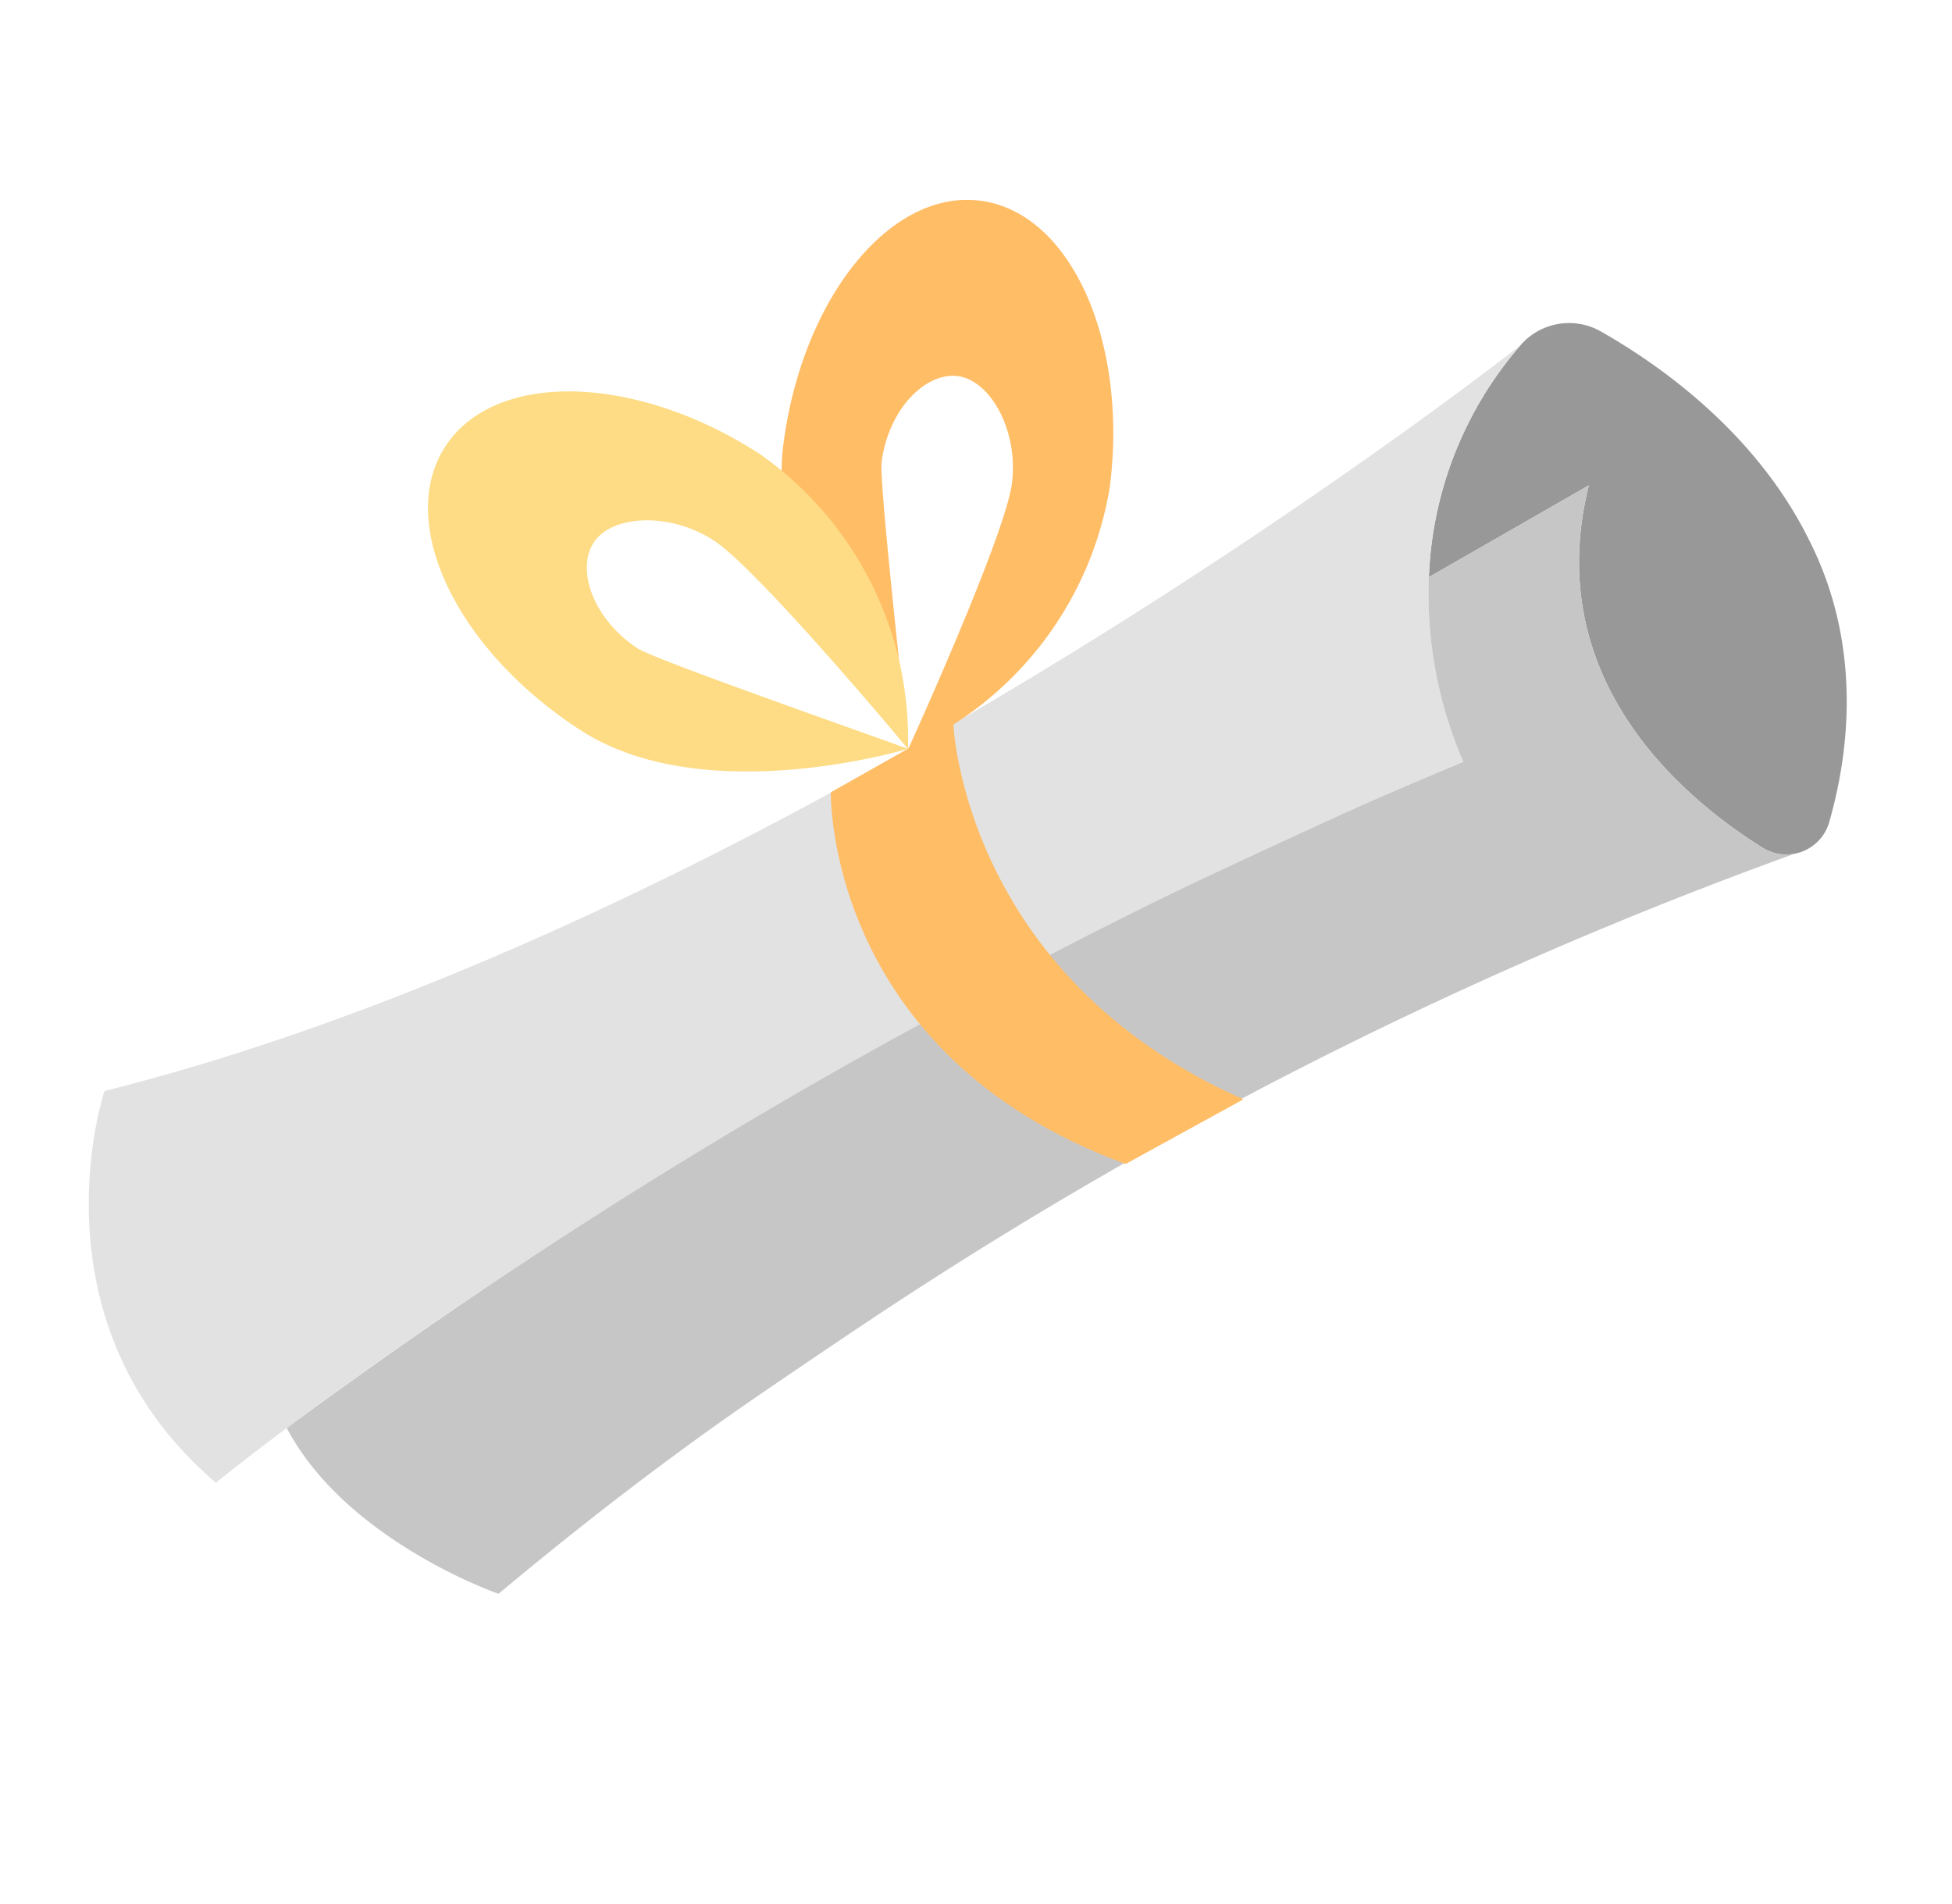 <svg xmlns="http://www.w3.org/2000/svg" width="120.332" height="117.36" viewBox="0 0 120.332 117.36"><defs><style>.a{fill:#989898;}.b{fill:#e2e2e2;}.c{fill:#c6c6c6;}.d{fill:#ffbd66;}.e{fill:#fddc85;}</style></defs><g transform="translate(-3054.431 -272.345) rotate(-72)"><path class="a" d="M22.436,8.309C17.254,3.007,10.274.895,6.3.081A3.958,3.958,0,0,0,1.842,2.4,23.109,23.109,0,0,0,.88,17.753L8.51,9.327C9.362,21.615,20,25.865,25.588,27.255a2.755,2.755,0,0,0,3.43-2.742C28.9,21.231,28.132,14,22.436,8.309Z" transform="translate(696 3082.981) rotate(90)"/><path class="b" d="M67.862,15.358A23.118,23.118,0,0,1,68.822,0S37.144,47.442,0,70.7c0,0-.152,14.988,13.994,20.84,0,0,11.516-17.934,32.536-40.292l5.81-6.04c2.642-2.684,5.392-5.426,8.3-8.156,1.576-1.48,4.746-4.418,6.34-5.878,2.07-1.9,4.22-3.766,6.414-5.65A26.04,26.04,0,0,1,67.862,15.358Z" transform="translate(693.597 3016) rotate(90)"/><path class="c" d="M75.462,17.928C69.874,16.538,59.236,12.288,58.384,0l-7.63,8.426,0,.008A26.04,26.04,0,0,0,56.29,18.6c-2.194,1.884-4.344,3.754-6.414,5.65-1.594,1.46-4.764,4.4-6.34,5.878-2.91,2.73-5.66,5.472-8.3,8.156l-5.81,6.04A338.35,338.35,0,0,0,0,80.06c5.662,5.5,15.574,5.682,15.574,5.682,3.552-5.66,7.26-11.084,11.132-16.148,1.31-1.71,3.956-5.112,5.294-6.8A266.318,266.318,0,0,1,77.482,17.66,2.763,2.763,0,0,1,75.462,17.928Z" transform="translate(686.673 3033.106) rotate(90)"/><path class="d" d="M5.86,0,0,6.382S4.634,21.836,24.364,22.554l5.67-6.032C11.192,14.586,5.86,0,5.86,0Z" transform="translate(660.625 3052.896) rotate(90)"/><path class="d" d="M20.406,14.414C18.7,5.464,12.846-.94,7.342.114S-1.238,9.274.474,18.222,13.582,33.606,13.582,33.606c-1.2-2.728-6.8-15.092-7.024-16.286-.616-3.222.848-6.126,2.83-6.5s4.6,2.032,5.212,5.254-1.018,17.536-1.018,17.536A21.467,21.467,0,0,0,20.406,14.414Z" transform="translate(691.875 3043.029) rotate(90)"/><path class="e" d="M15.383,14.616c-3.172-.842-5.152-3.418-4.636-5.368s3.822-3.262,6.994-2.42S33.1,15.342,33.1,15.342A21.466,21.466,0,0,0,18.765.876C9.955-1.46,1.651,1.036.213,6.452s4.538,11.7,13.346,14.04S33.1,15.342,33.1,15.342C30.127,15.238,16.557,14.928,15.383,14.616Z" transform="translate(673.603 3023.489) rotate(90)"/></g></svg>